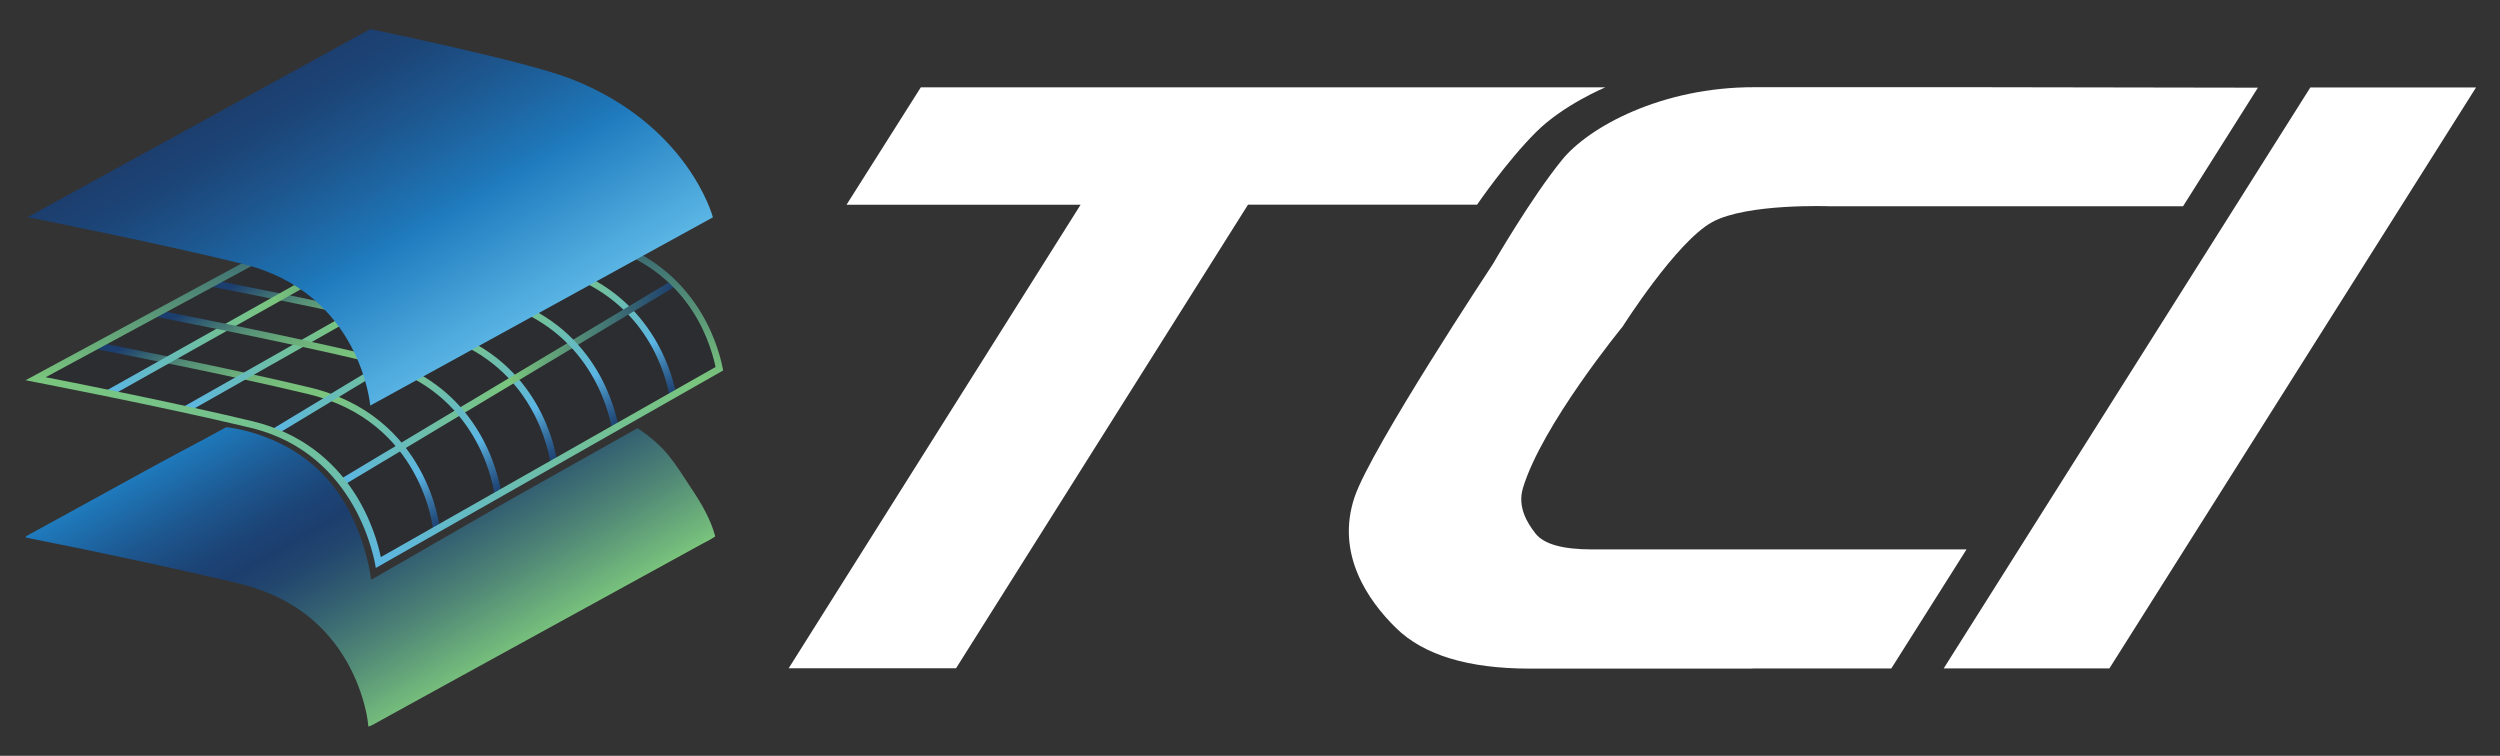 <?xml version="1.0" encoding="UTF-8"?>
<svg id="Layer_2" data-name="Layer 2" xmlns="http://www.w3.org/2000/svg" xmlns:xlink="http://www.w3.org/1999/xlink" viewBox="0 0 215 65">
  <rect x="0" y="0" width="215" height="65" fill="#333333" stroke="none"/>
  <defs>
    <style>
      .cls-1 {
        fill: url(#linear-gradient-8);
      }

      .cls-2 {
        fill: url(#linear-gradient-7);
      }

      .cls-3 {
        fill: url(#linear-gradient-5);
      }

      .cls-4 {
        fill: url(#linear-gradient-6);
      }

      .cls-5 {
        fill: url(#linear-gradient-9);
      }

      .cls-6 {
        fill: url(#linear-gradient-4);
      }

      .cls-7 {
        fill: url(#linear-gradient-3);
      }

      .cls-8 {
        fill: url(#linear-gradient-2);
      }

      .cls-9 {
        fill: url(#linear-gradient);
      }

      .cls-10 {
        fill: #fff;
      }

      .cls-11 {
        fill: url(#linear-gradient-10);
      }

      .cls-12 {
        fill: url(#linear-gradient-11);
      }

      .cls-13 {
        fill: url(#linear-gradient-12);
      }

      .cls-14 {
        fill: #101529;
        opacity: .2;
      }
    </style>
    <linearGradient id="linear-gradient" x1="24.57" y1="33.23" x2="39.41" y2="58.92" gradientUnits="userSpaceOnUse">
      <stop offset="0" stop-color="#1f7bbe"/>
      <stop offset=".03" stop-color="#1e75b6"/>
      <stop offset=".19" stop-color="#1d578f"/>
      <stop offset=".32" stop-color="#1c4476"/>
      <stop offset=".4" stop-color="#1c3e6e"/>
      <stop offset=".48" stop-color="#22466e"/>
      <stop offset=".61" stop-color="#335f71"/>
      <stop offset=".78" stop-color="#4f8676"/>
      <stop offset=".98" stop-color="#75bd7c"/>
      <stop offset="1" stop-color="#7bc57d"/>
    </linearGradient>
    <linearGradient id="linear-gradient-2" x1="16.24" y1="24.9" x2="30.55" y2="49.69" gradientUnits="userSpaceOnUse">
      <stop offset=".05" stop-color="#1c3e6e"/>
      <stop offset=".07" stop-color="#254b6f"/>
      <stop offset=".13" stop-color="#3f7073"/>
      <stop offset=".19" stop-color="#558f77"/>
      <stop offset=".26" stop-color="#65a679"/>
      <stop offset=".33" stop-color="#71b77b"/>
      <stop offset=".4" stop-color="#78c17c"/>
      <stop offset=".5" stop-color="#7bc57d"/>
      <stop offset=".83" stop-color="#5bb6e5"/>
      <stop offset=".83" stop-color="#5ab4e3"/>
      <stop offset=".91" stop-color="#3874a4"/>
      <stop offset=".97" stop-color="#234d7d"/>
      <stop offset="1" stop-color="#1c3e6e"/>
    </linearGradient>
    <linearGradient id="linear-gradient-3" x1="26.2" y1="19.45" x2="40.37" y2="43.99" xlink:href="#linear-gradient-2"/>
    <linearGradient id="linear-gradient-4" x1="36.49" y1="14" x2="50.51" y2="38.28" xlink:href="#linear-gradient-2"/>
    <linearGradient id="linear-gradient-5" x1="9.23" y1="25.79" x2="38.07" y2="25.79" gradientUnits="userSpaceOnUse">
      <stop offset="0" stop-color="#5bb6e5"/>
      <stop offset=".21" stop-color="#69bdb3"/>
      <stop offset=".4" stop-color="#75c28c"/>
      <stop offset=".5" stop-color="#7ac57d"/>
      <stop offset="1" stop-color="#1c3e6e"/>
    </linearGradient>
    <linearGradient id="linear-gradient-6" x1="15.85" y1="27.15" x2="44.54" y2="27.15" xlink:href="#linear-gradient-5"/>
    <linearGradient id="linear-gradient-7" x1="23.5" y1="28.85" x2="51.16" y2="28.85" xlink:href="#linear-gradient-5"/>
    <linearGradient id="linear-gradient-8" x1="29.4" y1="32.87" x2="58.14" y2="32.87" gradientTransform="translate(23.11 -17.82) rotate(30.93)" xlink:href="#linear-gradient-5"/>
    <linearGradient id="linear-gradient-9" x1="21.36" y1="22.03" x2="35.61" y2="46.72" xlink:href="#linear-gradient-2"/>
    <linearGradient id="linear-gradient-10" x1="31.51" y1="16.71" x2="45.57" y2="41.07" xlink:href="#linear-gradient-2"/>
    <linearGradient id="linear-gradient-11" x1="32.19" y1="48.84" x2="32.19" y2="16.37" xlink:href="#linear-gradient-5"/>
    <linearGradient id="linear-gradient-12" x1="24.62" y1="5.84" x2="39.35" y2="31.37" gradientUnits="userSpaceOnUse">
      <stop offset="0" stop-color="#1c3e6e"/>
      <stop offset=".12" stop-color="#1c4476"/>
      <stop offset=".31" stop-color="#1d578f"/>
      <stop offset=".56" stop-color="#1e75b6"/>
      <stop offset=".6" stop-color="#1f7bbe"/>
      <stop offset="1" stop-color="#5bb6e5"/>
    </linearGradient>
  </defs>
  <g>
    <path class="cls-10" d="M67.82,57.48l25.11-39.87h-20.13l6.39-10.1h58.87s-3.61,1.5-5.97,3.86c-2.55,2.55-5.06,6.23-5.06,6.23h-19.7l-25.11,39.87h-14.4Z"/>
    <path class="cls-10" d="M150.72,57.5h-19.15c-5.3,0-9.13-1.16-11.51-3.49-2.38-2.33-5.23-6.36-3.56-11.28,1.43-4.21,11.88-20.01,11.88-20.01,0,0,3.3-5.72,5.98-9,2.27-2.78,8.51-6.24,16.53-6.22h19.05l24.24.04-6.44,10.2h-30.35s-7.15-.28-10.14,1.36c-3.08,1.68-7.7,8.98-7.7,8.98,0,0-6.95,8.47-8.58,13.9-.48,1.61.36,2.98,1.08,3.9.72.92,2.34,1.37,4.86,1.37h32.21l-6.47,10.24h-11.94Z"/>
    <path class="cls-10" d="M167.16,57.48l31.53-49.96h14.25l-31.53,49.96h-14.25Z"/>
  </g>
  <g>
    <path class="cls-9" d="M31.95,62.39c.98-.54,1.96-1.08,2.94-1.62,2.35-1.29,4.69-2.58,7.04-3.87,2.84-1.56,5.67-3.12,8.51-4.67,2.45-1.35,4.9-2.69,7.36-4.04.81-.44,1.61-.89,2.42-1.33.38-.21.79-.4,1.16-.64.02,0,.03-.02.05-.03.03-.02.08-.05.07-.09-.36-1.38-1.12-2.7-1.9-3.88-1.68-2.54-2.25-3.69-4.77-5.4l-11.1,6.24-11.81,6.8s-.5-4.41-3.13-7.89c-3.6-4.78-9.34-5.23-9.34-5.23-2.56,1.41-4.49,2.39-7.05,3.8-2.18,1.19-4.35,2.39-6.52,3.58-1.15.63-3.56,1.95-3.61,1.98-.07.04-.1.12,0,.14,1.68.33,3.36.68,5.04,1.02,3.47.72,6.94,1.46,10.39,2.26,1.72.4,3.48.73,5.13,1.38,1.41.55,2.74,1.31,3.91,2.29,1.8,1.51,3.17,3.49,4.03,5.69.29.74.53,1.5.7,2.28.06.25.1.5.14.75.02.13.06.55.07.56.06.04.27-.1.27-.1Z"/>
    <g>
      <path class="cls-14" d="M32.31,48.68s-.82-9.57-11.07-12.03c-7.66-1.83-18.74-3.96-18.74-3.96l29.84-16.03s13.39,2.68,17.46,3.62c11.7,2.69,12.1,11.62,12.1,11.62l-29.58,16.77Z"/>
      <g>
        <path class="cls-8" d="M37.24,45.54c0-.09-.93-9.3-10.74-11.65-6.78-1.63-16.38-3.51-18.24-3.87l.11-.58c1.86.36,11.47,2.25,18.26,3.88,10.24,2.46,11.19,12.08,11.2,12.17l-.59.05Z"/>
        <path class="cls-7" d="M47.33,39.73c-.36-2.1-2.19-9.12-10.68-11.16-7.49-1.8-18.43-3.91-18.54-3.93l.11-.58c.11.02,11.06,2.14,18.57,3.94,8.84,2.12,10.75,9.44,11.12,11.63l-.58.1Z"/>
        <path class="cls-6" d="M57.57,33.98c-.52-2.62-2.6-8.94-10.62-10.86-7.49-1.8-18.43-3.91-18.54-3.93l.11-.58c.11.02,11.06,2.14,18.57,3.94,8.59,2.06,10.64,9.19,11.06,11.32l-.58.12Z"/>
        <polygon class="cls-3" points="9.52 34.06 9.23 33.54 37.78 17.52 38.07 18.03 9.52 34.06"/>
        <polygon class="cls-4" points="16.14 35.45 15.85 34.94 44.25 18.85 44.54 19.37 16.14 35.45"/>
        <polygon class="cls-2" points="23.8 37.36 23.5 36.85 50.86 20.34 51.16 20.84 23.8 37.36"/>
        <rect class="cls-1" x="27.2" y="32.57" width="33.15" height=".59" transform="translate(-10.67 27.17) rotate(-30.93)"/>
        <path class="cls-5" d="M42.52,42.49c-.23-1.52-1.83-9.21-10.7-11.34-7.49-1.8-18.43-3.91-18.54-3.93l.11-.58c.11.02,11.06,2.14,18.57,3.94,9.25,2.22,10.91,10.24,11.15,11.83l-.58.09Z"/>
        <path class="cls-11" d="M52.61,36.78c-.39-2.06-2.32-8.95-10.64-10.95-7.49-1.8-18.43-3.91-18.54-3.93l.11-.58c.11.02,11.06,2.14,18.57,3.94,8.66,2.08,10.67,9.26,11.08,11.41l-.58.11Z"/>
        <path class="cls-12" d="M32.32,48.84c-.06-.41-1.52-9.83-10.77-12.05-7.49-1.8-18.44-3.91-18.54-3.93l-.81-.16,30.22-16.33.1.02c.11.02,11.06,2.14,18.57,3.94,8.59,2.06,10.64,9.19,11.06,11.32l.04.21-29.88,16.99ZM3.93,32.44c2.68.52,11.44,2.26,17.76,3.78,8.61,2.07,10.67,9.77,11.06,11.69l28.79-16.35c-.59-2.74-2.76-8.78-10.58-10.65-7.1-1.7-17.3-3.69-18.44-3.91L3.93,32.44Z"/>
      </g>
    </g>
    <path class="cls-13" d="M31.84,34.87s-.82-9.68-10.95-12.17c-7.57-1.86-18.52-4.02-18.52-4.02L31.84,2.5s13.36,2.76,17.21,4.26c10.18,3.96,12.26,11.93,12.26,11.93l-29.47,16.19Z"/>
  </g>
</svg>